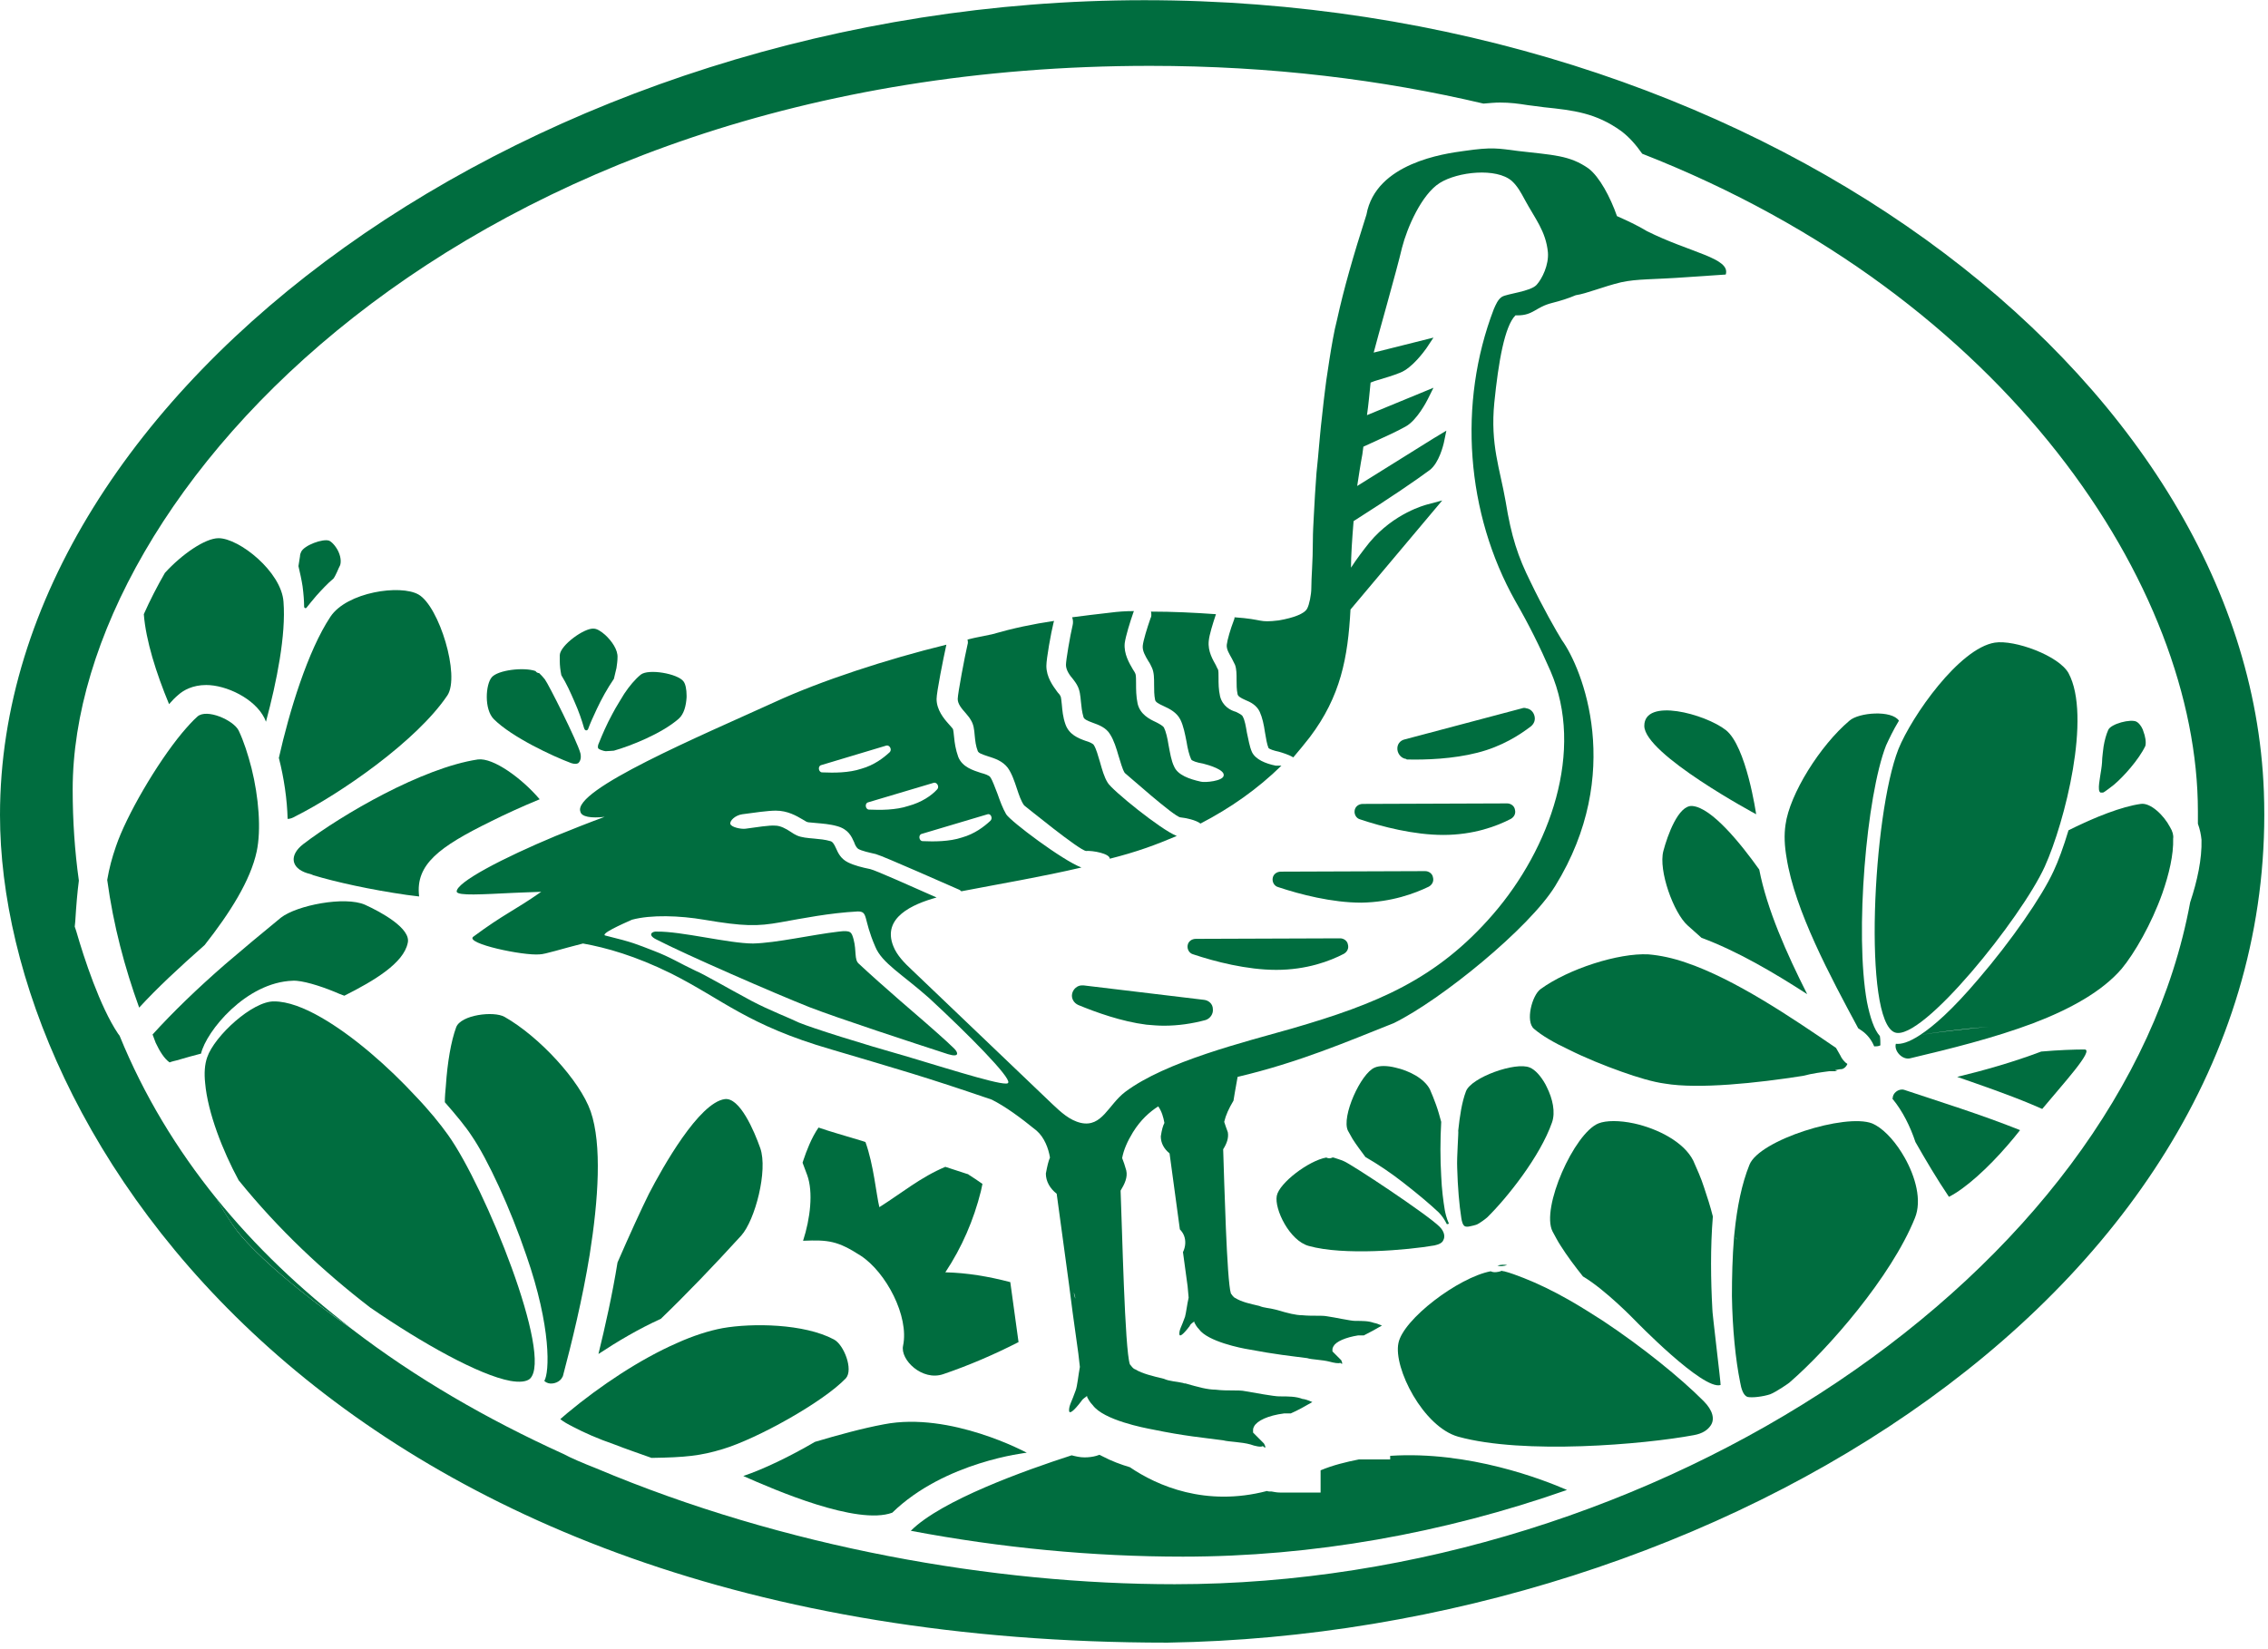 <?xml version="1.0" encoding="UTF-8"?>
<svg xmlns="http://www.w3.org/2000/svg" xmlns:xlink="http://www.w3.org/1999/xlink" width="440px" height="320px" viewBox="0 0 440 320">
  <!-- Generator: Sketch 56.3 (81716) - https://sketch.com -->
  <title>gf-icon-species</title>
  <desc>Created with Sketch.</desc>
  <g id="Page-1" stroke="none" stroke-width="1" fill="none" fill-rule="evenodd">
    <g id="gf-icon-species" transform="translate(0, -1)" fill="#006D3F" fill-rule="nonzero">
      <path d="M57.3,159.398 C65.9,155.085 80.8,144.853 86.8,135.925 C89.3,132.113 85.2,118.671 81.2,116.364 C77.7,114.357 67.3,115.862 64.1,120.677 C59.7,127.298 56.1,139.135 54.1,148.063 C55.1,151.975 55.7,156.088 55.8,159.9 C56.3,159.9 56.8,159.699 57.3,159.398" id="Fill-1"></path>
      <path d="M34.6,135.824 C35.6,134.922 37.4,133.918 40,133.918 C43.9,133.918 49.4,136.527 51.3,140.339 C51.4,140.539 51.5,140.84 51.6,141.041 C53.7,133.216 55.5,124.188 55,117.768 C54.6,111.95 46.4,105.429 42.4,105.429 C39.8,105.429 35.3,108.539 32,112.15 C30.5,114.759 29.1,117.467 27.9,120.176 C28.3,125.292 30.3,131.611 32.8,137.63 C33.4,136.928 34,136.326 34.6,135.824" id="Fill-3"></path>
      <path d="M341.3,169.73 C337.8,164.815 332.1,157.693 328.3,157.392 C325.6,157.191 323.5,163.11 322.7,166.119 C321.7,169.931 324.7,178.157 327.4,180.564 C328.3,181.367 329.2,182.169 330.1,182.972 C336.9,185.48 344.1,189.693 350.6,193.906 C346.6,185.981 342.8,177.455 341.3,169.73" id="Fill-5"></path>
      <path d="M311.4,205.041 C310.5,204.539 309.1,204.339 307.5,204.439 C309.1,204.339 310.5,204.539 311.4,205.041 C311.7,205.241 312,205.442 312.2,205.643 C312,205.342 311.7,205.141 311.4,205.041 M357,205.743 L356.2,204.339 C347.7,198.52 336.6,190.997 327.1,187.787 C324.5,186.884 322.1,186.382 319.8,186.182 C314,185.881 304.3,188.991 298.9,192.903 C297.2,194.107 295.9,199.223 297.6,200.627 C299.1,201.931 301.5,203.335 304.3,204.639 C307.5,206.245 311.2,207.749 314.6,208.953 C317.7,210.056 320.7,210.959 323,211.26 C329.5,212.364 340.9,211.16 349.8,209.755 C351.7,209.254 353.4,209.053 354.9,208.853 C355.3,208.853 355.8,208.853 356.1,208.853 C356.2,208.853 356.3,208.853 356.4,208.853 C356.3,208.752 356.1,208.752 356,208.652 C356.5,208.552 356.9,208.451 357.3,208.451 C357.8,208.351 358.2,207.95 358.4,207.448 C357.9,207.147 357.3,206.445 357,205.743" id="Fill-7"></path>
      <path d="M368.4,140.84 C368.4,140.84 368.4,140.74 368.4,140.84 C367,138.734 360.6,139.235 358.8,140.84 C353.1,145.655 347.2,155.085 346.4,161.003 C346.1,163.009 346.2,165.116 346.6,167.423 C348.2,177.655 355.1,190.495 360.5,200.527 L361.1,200.928 C362.3,201.73 363.1,202.834 363.6,204.038 C364,204.038 364.4,204.038 364.8,203.837 C364.8,203.235 364.8,202.633 364.7,202.031 C363.6,200.828 362.8,198.42 362.2,195.411 C359.8,182.169 362.1,155.386 365.9,145.655 C366.5,144.351 367.3,142.646 368.4,140.84" id="Fill-9"></path>
      <path d="M332.3,237.041 C331.8,235.034 331.2,233.229 330.6,231.423 C330,229.517 329.2,227.812 328.5,226.207 C326.7,222.596 321.6,219.987 317,218.984 C314.2,218.382 311.6,218.382 310.1,218.984 C305.4,220.89 298.9,235.436 301.2,239.95 C301.2,239.95 301.2,239.95 301.2,239.95 C301.7,240.853 302.2,241.856 302.8,242.759 C304,244.665 305.5,246.671 307.1,248.677 C311.5,251.285 317.2,257.204 317.2,257.204 C317.2,257.204 330.4,270.846 333.8,269.743 C333.9,269.743 332.1,255.097 332.2,254.997 C331.9,249.48 331.8,243.16 332.3,237.041" id="Fill-11"></path>
      <path d="M292.4,246.47 C291.9,246.37 291.2,246.37 290.5,246.571 C291.1,246.771 291.7,246.671 292.4,246.47" id="Fill-13"></path>
      <path d="M330.5,272.853 C326,268.339 318.7,262.42 311,257.304 C308.8,255.9 306.6,254.495 304.3,253.191 C301.3,251.486 298.4,250.082 295.6,248.978 C294.3,248.476 293,247.975 291.8,247.674 C291.7,247.674 291.5,247.674 291.4,247.574 C290.6,247.875 289.8,247.975 289.2,247.674 C282.9,248.878 272.2,257.003 271.3,261.618 C270.3,266.433 276.1,277.868 282.9,279.774 C295.6,283.285 318.9,281.279 328.6,279.473 C330.3,279.172 331.3,278.47 331.9,277.567 C332.7,276.364 332.3,274.658 330.5,272.853" id="Fill-15"></path>
      <path d="M336.8,241.053 C336.9,241.254 336.9,241.555 337,241.755 C337.4,242.157 337.7,242.558 337.9,242.959 C337.7,242.558 337.4,242.157 337,241.755 C336.9,241.455 336.8,241.254 336.8,241.053 M369.5,225.605 C369.3,225.304 369.1,224.903 368.9,224.602 C367.2,221.893 365.1,219.787 363.2,218.984 C358,216.978 341.3,222.194 339.4,227.009 C337.9,230.721 337,235.235 336.5,240.15 C336.5,240.451 336.4,240.853 336.4,241.154 C336.1,244.865 336,248.677 336,252.489 C336.1,258.809 336.7,264.828 337.6,269.241 C337.8,270.445 338.2,271.749 339,272.05 C339.4,272.15 340.2,272.15 341,272.05 C341,271.749 341,271.448 341,271.047 C341,269.743 340.9,268.138 340.8,266.332 C340.9,268.138 341,269.743 341,271.047 C341,271.448 341,271.749 341,272.05 C341.9,271.95 342.8,271.749 343.4,271.549 C344.5,271.147 347.3,269.241 347.3,269.141 C354.6,262.821 366.9,248.777 371.5,237.342 C372.9,233.931 371.6,229.317 369.5,225.605" id="Fill-17"></path>
      <path d="M48.8,150.069 C48.1,147.361 47.3,144.853 46.3,142.746 C45.3,140.74 40.1,138.433 38.3,140.038 C37.4,140.84 36.4,141.944 35.3,143.248 C30.4,149.166 24.5,159.298 22.5,165.216 C21.7,167.524 21.2,169.429 20.8,171.737 C22,180.564 24.2,188.79 27,196.514 C30.5,192.702 34.7,188.79 39.7,184.376 C44.6,178.157 48.6,171.837 49.8,166.219 C50.7,162.006 50.2,155.687 48.8,150.069" id="Fill-19"></path>
      <path d="M92.7,148.364 C82,149.969 66.4,158.997 58.8,164.815 C56.1,166.922 56.4,169.429 59.6,170.433 C60,170.533 60.4,170.633 60.8,170.834 C65.1,172.138 71.9,173.643 78.9,174.646 C79.7,174.746 80.5,174.846 81.3,174.947 L81.3,174.846 C80.6,168.727 85.2,165.317 95.2,160.401 C98,158.997 101.3,157.492 104.7,156.088 C101.3,152.075 95.7,147.962 92.7,148.364" id="Fill-21"></path>
      <path d="M183.4,247.875 C186.6,243.06 188.9,237.743 190.3,232.125 C190.4,231.624 190.5,231.223 190.6,230.721 C189.6,230.019 188.7,229.417 187.9,228.915 L187.8,228.815 L187.7,228.815 C186.1,228.313 184.7,227.812 183.4,227.411 C178.6,229.417 174.9,232.527 170.6,235.235 C170,232.828 169.5,227.009 167.9,222.596 C167.7,222.495 167.5,222.495 167.3,222.395 L162.6,220.991 C161.2,220.589 160,220.188 158.8,219.787 C157.4,221.793 156.4,224.502 155.9,226.006 C155.8,226.207 155.8,226.408 155.7,226.608 C156,227.411 156.3,228.213 156.6,229.016 C157.8,232.326 157.2,237.442 155.8,241.755 C160.7,241.555 162.5,241.755 167,244.665 C171.9,247.875 176.4,256.401 175.2,262.119 C174.6,264.828 178.9,269.041 183,267.636 C188,265.931 192.9,263.824 197.6,261.417 L196,249.781 C191.8,248.677 187.6,247.975 183.4,247.875" id="Fill-23"></path>
      <path d="M70.8,176.552 C66.9,174.846 57.6,176.652 54.5,179.06 C50.7,182.169 47.1,185.179 43.7,188.088 C38.4,192.702 33.6,197.317 29.6,201.73 C29.8,202.232 30,202.834 30.2,203.335 C31,205.041 31.9,206.445 32.9,207.147 C33.4,206.947 33.9,206.846 34.3,206.746 C36.4,206.144 37.4,205.843 39,205.442 C40,201.129 47.7,191.599 56.8,191.298 C58.6,191.197 62.1,192.301 64.8,193.404 C65.5,193.705 66.2,194.006 66.8,194.207 C72.6,191.298 78.3,187.887 79.1,183.975 C79.8,181.166 73.9,177.956 70.8,176.552" id="Fill-25"></path>
      <path d="M128.2,256.903 C133.2,252.088 138.4,246.671 143.8,240.752 C146.5,237.743 149,228.113 147.5,223.799 C146.3,220.389 143.5,213.868 140.6,214.27 C135.6,214.972 128.6,227.411 125.9,232.627 C124.5,235.436 122.2,240.451 119.8,245.969 C118.8,252.188 117.4,258.408 116.1,263.724 C119.9,261.216 124,258.809 128.2,256.903" id="Fill-27"></path>
      <path d="M57,196.915 L57,196.915 C57.6,196.915 59.1,197.317 60.7,197.818 C59.2,197.317 57.7,196.915 57,196.915 M86.9,221.191 C85.4,219.085 83.2,216.376 80.6,213.668 C75.4,208.05 68.6,202.031 62.3,198.42 C59,196.514 55.8,195.31 53.2,195.31 C49,195.21 41.6,202.031 40.2,206.144 C39.7,207.549 39.6,209.254 39.8,211.16 C40.3,216.878 43.2,224.301 46.3,230.019 C54.1,239.649 62.8,247.774 71.8,254.696 C82,261.718 93,267.837 99,268.94 C100.7,269.241 102.1,269.141 102.8,268.539 C107.4,264.226 94.1,231.223 86.9,221.191" id="Fill-29"></path>
      <path d="M108.9,268.539 C109,268.339 109.1,268.238 109.2,268.038 C110.9,261.618 113,253.091 114.4,244.464 C114.4,244.464 114.4,244.464 114.4,244.464 C116.1,233.73 116.8,223.097 114.6,216.677 C112.5,210.658 104.6,202.132 97.9,198.32 C95.8,197.116 89.4,197.918 88.5,200.326 C87.5,203.034 86.8,207.147 86.5,211.661 C86.5,211.661 86.5,211.661 86.5,211.661 C86.4,212.765 86.3,213.768 86.3,214.871 C88.5,217.379 90.4,219.687 91.5,221.392 C94.6,225.906 99,235.436 102.1,244.564 C107,258.608 106.6,267.335 105.6,268.94 C105.7,269.041 105.8,269.141 106,269.241 C106,269.241 106,269.241 106,269.241 C106.9,269.743 108.3,269.342 108.9,268.539" id="Path"></path>
      <path d="M240.1,209.956 C239.7,212.063 239.3,214.571 239.3,214.571 C238.4,216.075 237.8,217.379 237.5,218.683 C237.7,219.386 237.9,219.787 238.2,220.69 C238.4,221.793 238,222.897 237.3,224 C237.5,229.918 238,249.58 238.8,251.987 C239,252.188 239.2,252.69 239.7,252.89 C240.8,253.592 242.5,253.994 244.3,254.395 C245.2,254.796 246.3,254.796 247.4,255.097 C247.5,255.097 247.7,255.197 247.8,255.197 C249.8,255.799 251.4,256.201 252.6,256.201 C254.6,256.401 256.3,256.201 257.4,256.401 C258.9,256.602 262,257.304 262.9,257.304 C264.4,257.304 265.5,257.304 266.6,257.705 C266.8,257.705 267.4,257.906 268.1,258.207 C266.9,258.909 265.8,259.511 264.6,260.113 C264.2,260.113 263.8,260.113 263.5,260.113 C261,260.514 259.2,261.317 258.7,262.219 C258.6,262.42 258.5,262.621 258.5,262.821 L258.5,263.223 C258.9,263.624 259.4,264.125 259.8,264.527 L260.2,264.928 C260.4,265.329 260.4,265.63 260.4,265.63 C260.4,265.63 260.2,265.63 260,265.429 C259.8,265.63 258.7,265.429 258,265.229 C256.5,264.828 254.5,264.828 253.6,264.527 C250.5,264.125 247.5,263.824 242.2,262.821 C240.9,262.621 234.3,261.317 232.6,258.909 C232.2,258.508 231.9,258.006 231.7,257.605 L231.7,257.404 C231.5,257.605 231,257.806 230.8,258.307 C229.5,260.013 228.8,260.514 228.8,259.812 C228.8,258.909 229.2,258.508 229.9,256.502 C230.1,255.799 230.3,254.094 230.6,252.79 L230.4,250.583 L229.5,243.962 C230,242.959 230.1,241.755 229.7,240.752 C229.5,240.251 229.2,239.85 228.9,239.549 L226.9,224.803 C225.8,223.9 225.2,222.796 225.2,221.492 C225.4,220.188 225.6,219.486 225.9,218.884 C225.7,217.781 225.4,216.677 224.7,215.674 C223,216.777 221.3,218.282 219.8,220.69 C218.7,222.495 218,224.1 217.7,225.705 C218,226.508 218.2,227.009 218.5,228.113 C218.8,229.417 218.2,230.721 217.4,232.025 C217.7,239.147 218.2,262.821 219.2,265.73 C219.5,266.031 219.7,266.533 220.3,266.734 C221.6,267.536 223.7,268.038 225.8,268.539 C226.9,269.041 228.2,269.041 229.5,269.342 C229.7,269.442 229.8,269.442 230,269.442 C232.4,270.144 234.3,270.646 235.8,270.646 C238.2,270.947 240.3,270.646 241.6,270.947 C243.4,271.248 247.1,271.95 248.2,271.95 C250,271.95 251.4,271.95 252.7,272.451 C253,272.451 253.7,272.652 254.6,273.053 C253.2,273.856 251.8,274.658 250.4,275.26 C249.9,275.26 249.5,275.26 249.1,275.26 C246,275.661 243.9,276.665 243.3,277.768 C243.2,277.969 243.1,278.169 243.1,278.47 L243.1,278.972 C243.6,279.473 244.2,280.075 244.7,280.577 C244.7,280.577 245,280.878 245.2,281.078 C245.5,281.58 245.5,281.881 245.5,281.881 C245.5,281.881 245.2,281.881 245,281.58 C244.7,281.881 243.4,281.58 242.6,281.279 C240.8,280.777 238.4,280.777 237.3,280.476 C233.6,279.975 229.9,279.674 223.6,278.37 C222,278.069 214.1,276.564 212,273.655 C211.5,273.154 211.2,272.652 210.9,272.05 L210.9,271.85 C210.6,272.15 210.1,272.351 209.8,272.853 C208.2,274.959 207.4,275.461 207.4,274.658 C207.4,273.655 207.9,273.053 208.7,270.746 C209,269.944 209.2,267.837 209.5,266.232 L209.2,263.624 L208.1,255.699 C208.5,254.796 208.7,253.893 208.6,252.991 C208.7,253.893 208.5,254.796 208.1,255.699 L207.4,250.282 C207.8,250.683 208.1,251.185 208.3,251.787 C208.4,252.188 208.5,252.589 208.6,252.991 C208.6,252.589 208.5,252.188 208.3,251.787 C208.1,251.185 207.8,250.683 207.4,250.282 L205,232.627 C203.7,231.624 202.9,230.219 202.9,228.715 C203.2,227.11 203.4,226.307 203.7,225.605 C203.4,223.799 202.6,221.693 201.1,220.389 C197.9,217.781 195,215.674 192.4,214.37 C179.2,209.856 174.5,208.552 161.3,204.639 C145,199.925 140.2,194.909 130.2,189.893 C123.3,186.483 117.6,184.878 113.1,184.075 C109.1,185.078 105.7,186.182 104.7,186.182 C101.5,186.483 90.2,184.075 91.8,182.771 C97.9,178.257 99.7,177.755 105,174.044 C103.1,174.144 101.4,174.144 99.7,174.245 C93.4,174.545 88.9,174.846 88.6,174.044 C88.4,172.238 97.7,167.423 107.8,163.21 C111,161.906 114.3,160.602 117.3,159.498 C114.7,159.799 112.8,159.498 112.6,158.495 C111,154.282 136,143.749 150.3,137.229 C159.2,133.116 172.1,128.903 183.6,126.094 C183,128.803 181.7,135.323 181.7,136.627 C181.7,138.734 183.1,140.439 184.1,141.542 C184.4,141.843 184.6,142.144 184.8,142.345 C185,142.545 185,143.448 185.1,144.05 C185.2,145.154 185.4,146.458 185.9,147.862 C186.7,149.868 188.8,150.47 190.3,150.972 C191.1,151.172 191.9,151.473 192.1,151.774 C192.6,152.476 193,153.781 193.5,154.984 C194,156.389 194.5,157.793 195.2,158.997 C196.1,160.401 206.1,167.925 209.8,169.329 C202.1,171.135 194.3,172.439 186.5,173.944 C186.4,173.843 186.3,173.743 186.1,173.643 C184.9,173.141 171.4,167.122 169.9,166.721 C168.6,166.42 167.2,166.119 166.5,165.718 C166.2,165.517 165.9,165.016 165.7,164.414 C165.2,163.31 164.6,161.906 162.4,161.304 C161,160.903 159.5,160.803 158.4,160.702 C157.7,160.602 156.8,160.602 156.6,160.502 C156.3,160.401 156.1,160.201 155.7,160 C154.5,159.298 152.8,158.295 150.5,158.295 C149,158.295 146.2,158.696 144,158.997 C142.6,159.197 141.5,160.301 141.7,160.903 C141.9,161.505 143.7,161.906 144.6,161.806 C146.8,161.505 149.3,161.103 150.4,161.204 C151.4,161.204 152.5,161.806 153.4,162.408 C153.8,162.708 154.2,162.909 154.6,163.11 C155.5,163.511 156.7,163.611 157.9,163.712 C159,163.812 160.1,163.912 161.1,164.213 C161.5,164.313 161.8,164.715 162.2,165.618 C162.6,166.52 163.1,167.624 164.5,168.326 C165.7,168.928 167.3,169.329 168.8,169.63 C169.8,169.831 177.6,173.342 181.7,175.147 C177,176.451 171.1,179.06 173.3,184.577 C174,186.382 175.5,187.887 176.9,189.191 C186,197.918 195.1,206.545 204.2,215.273 C205.8,216.777 207.5,218.382 209.7,218.884 C213.8,219.787 215,215.373 218.3,212.865 C226.2,206.947 241.3,203.235 250.8,200.527 C267,195.812 278.7,191.097 289.7,178.357 C300.7,165.618 307.5,146.658 300.8,131.21 C298.7,126.395 296.6,122.182 294,117.668 C284.4,100.614 282.8,79.248 289.8,60.991 C290.2,60.088 290.6,59.085 291.4,58.583 C292.4,57.981 296.9,57.58 298.1,56.276 C299.2,55.072 300.5,52.364 300.3,49.956 C299.9,45.843 297.8,43.436 295.8,39.724 C295.1,38.42 294.4,37.116 293.3,36.113 C290.3,33.505 282.8,34.307 279.3,36.514 C275.8,38.721 273,45.141 272,49.053 C271,53.367 267.1,67.009 266.5,69.417 L278.1,66.508 L276.7,68.614 C276.4,69.016 274,72.426 271.6,73.329 C270.4,73.831 268.7,74.332 266.7,74.934 L265.9,75.235 C265.7,77.241 265.5,79.448 265.2,81.555 L278.1,76.238 L277,78.445 C276.8,78.846 274.9,82.558 272.7,83.762 C271.1,84.665 268.7,85.768 265.6,87.172 L264.5,87.674 C264.4,88.476 264.3,89.078 264.3,89.179 C263.9,91.285 263.6,93.392 263.3,95.298 L278.1,86.069 L280.6,84.564 L280.1,86.972 C280,87.373 279.2,90.784 277.4,92.188 C274.7,94.194 269.7,97.605 262.6,102.119 C262.3,105.831 262.1,108.84 262.1,111.147 C263.2,109.442 264.5,107.737 265.7,106.232 C270.5,100.514 276.5,99.009 276.8,98.909 L279.8,98.107 L262,119.273 C261.5,128.602 260.1,136.125 254.1,144.05 C253.1,145.354 252,146.658 250.9,147.962 C250.1,147.461 248.8,147.06 248.1,146.859 C247.1,146.658 246.3,146.357 246.1,146.157 C245.8,145.455 245.6,144.251 245.4,143.047 C245.2,141.643 244.9,140.238 244.4,139.135 C243.8,137.831 242.6,137.229 241.6,136.828 C240.7,136.426 240.2,136.125 240.1,135.724 C239.9,134.821 239.9,133.818 239.9,132.915 C239.9,131.812 239.9,130.809 239.6,130.006 C239.4,129.605 239.2,129.204 239,128.803 C238.5,127.9 237.9,126.997 238,126.094 C238.1,125.191 238.7,123.085 239.4,121.279 C239.5,121.078 239.5,120.978 239.5,120.777 C245.3,121.179 244,121.881 248.1,121.379 C251,120.878 253.1,120.075 253.6,119.072 C254,118.37 254.4,116.364 254.4,115.16 C254.4,112.953 254.7,110.044 254.7,105.931 C254.7,104.326 254.8,102.721 254.9,100.815 C255,98.408 255.2,95.699 255.4,92.79 C255.5,91.787 255.6,90.784 255.7,89.781 C255.8,88.276 256,86.771 256.1,85.367 C256.3,83.06 256.6,80.953 256.8,78.846 C257,77.442 257.1,76.138 257.3,74.834 C257.7,72.125 258.1,69.417 258.6,66.708 C258.8,65.505 259.1,64.201 259.4,62.997 C260.7,57.078 262.5,50.759 265.1,42.633 C266.9,32.602 280.3,30.796 284,30.295 C289.5,29.492 290.6,29.793 294.5,30.295 C301.3,31.097 304.5,31.097 308.2,33.705 C310.3,35.31 312.4,39.223 313.7,42.934 C315.5,43.737 317.7,44.74 319.5,45.843 C327.9,50.056 335.8,51.06 334.8,54.27 C334.8,54.27 330.6,54.571 327.4,54.771 C320.6,55.273 317.7,55.072 314.5,55.774 C311.1,56.577 307.8,57.981 305.7,58.282 C304.3,58.884 302.7,59.386 301.1,59.787 L301.1,59.787 L301.1,59.787 C297.9,60.589 297.5,62.194 294.4,62.194 L294,62.194 C291.9,64.301 290.7,71.223 289.9,79.147 C289.1,87.273 291,91.987 292.1,98.307 C293.2,105.129 294.5,109.041 296.9,113.856 C299.2,118.671 302,123.586 303,125.191 C307,130.708 315.2,151.072 301.7,172.94 C296.7,181.066 279.6,195.009 270.4,199.524 C261.3,203.135 252,207.147 240.1,209.956 Z M176.1,206.044 C185.8,208.953 195.6,212.063 195.6,211.06 C196.1,210.056 188,201.831 180.3,194.708 C175,189.994 171.1,187.887 169.8,184.677 C167.4,179.16 168.5,177.856 166.4,177.856 C160.9,178.157 155.9,179.16 151.4,179.962 C146.9,180.765 144.3,180.765 136.6,179.461 C131.9,178.658 126.3,178.458 122.6,179.461 C120.8,180.263 116,182.37 117.6,182.571 C122.9,183.875 123.4,184.176 126.8,185.48 C130.2,186.784 131.8,187.887 135,189.392 C136.3,189.893 141.3,192.803 145.8,195.21 C149.2,197.016 153.4,198.621 155,199.423 C157.7,200.527 166.9,203.436 176.1,206.044 Z M159.3,149.467 C158.6,149.668 158.8,150.871 159.5,150.871 C161.8,150.972 164.7,150.972 167.1,150.169 C169.6,149.467 171.4,148.063 172.6,146.959 C173.1,146.458 172.6,145.555 172,145.655 L159.3,149.467 Z M181.8,154.182 C182.3,153.68 181.8,152.777 181.2,152.878 L168.4,156.69 C167.7,156.89 167.9,158.094 168.6,158.094 C170.8,158.194 173.8,158.194 176.2,157.392 C178.8,156.69 180.7,155.386 181.8,154.182 Z M191.6,158.997 L178.8,162.809 C178.1,163.009 178.3,164.213 179,164.213 C181.2,164.313 184.2,164.313 186.6,163.511 C189.1,162.809 190.9,161.404 192.1,160.301 C192.7,159.799 192.2,158.796 191.6,158.997 Z" id="Combined-Shape"></path>
      <path d="M236.7,136.125 C236.4,134.821 236.4,133.618 236.4,132.514 C236.4,131.912 236.4,131.11 236.3,130.909 C236.2,130.708 236,130.408 235.9,130.107 C235.3,129.003 234.3,127.398 234.5,125.392 C234.6,124.188 235.3,121.981 235.9,120.176 C231.7,119.875 227.5,119.674 223.3,119.674 C223.4,120.176 223.4,120.677 223.2,120.978 C222.5,122.984 221.8,125.292 221.7,126.295 C221.6,127.298 222.2,128.301 222.8,129.304 C223.1,129.705 223.3,130.207 223.5,130.608 C223.9,131.511 223.9,132.614 223.9,133.818 C223.9,134.821 223.9,135.925 224.1,136.828 C224.2,137.229 224.7,137.53 225.8,138.031 C226.9,138.533 228.3,139.235 229,140.639 C229.6,141.843 229.9,143.448 230.2,144.953 C230.4,146.257 230.7,147.461 231.1,148.364 C231.3,148.665 232.2,148.966 233.4,149.166 C234.6,149.467 237.6,150.37 237.4,151.473 C237.3,152.577 233.7,152.878 233,152.677 C230.7,152.176 228.5,151.373 227.8,149.768 C227.2,148.564 227,147.06 226.7,145.555 C226.5,144.251 226.2,142.947 225.8,142.144 C225.6,141.843 224.9,141.442 224.3,141.141 C223,140.539 221.2,139.636 220.7,137.53 C220.4,136.125 220.4,134.721 220.4,133.618 C220.4,133.016 220.4,132.113 220.3,131.812 C220.2,131.511 220,131.21 219.8,130.909 C219.1,129.705 218,127.9 218.2,125.793 C218.4,124.389 219.2,121.781 219.9,119.774 C219.9,119.674 220,119.674 220,119.574 C218.4,119.574 216.9,119.674 215.4,119.875 C212.7,120.176 210.3,120.476 208,120.777 C208.2,121.279 208.2,121.881 208.1,122.282 C207.6,124.389 206.8,129.103 206.8,130.006 C206.8,131.009 207.5,132.013 208.2,132.815 C208.5,133.216 208.8,133.618 209,134.019 C209.5,134.922 209.6,136.025 209.7,137.129 C209.8,138.132 209.9,139.135 210.2,140.138 C210.3,140.539 210.9,140.84 212,141.241 C213.1,141.643 214.6,142.144 215.4,143.549 C216.1,144.652 216.6,146.257 217,147.661 C217.4,148.865 217.7,150.169 218.2,150.972 C218.5,151.172 227.8,159.498 229,159.599 C230,159.699 232,160.1 232.9,160.803 C238.7,157.793 244,154.082 248.6,149.567 C248.1,149.567 247.7,149.567 247.5,149.567 C245.5,149.166 243.6,148.364 242.9,146.959 C242.4,145.856 242.2,144.451 241.9,143.147 C241.7,141.944 241.5,140.74 241.1,140.038 C241,139.737 240.4,139.436 239.8,139.135 C238.7,138.834 237.2,138.031 236.7,136.125" id="Fill-41"></path>
      <path d="M215.3,167.624 C215.3,167.724 215.3,167.724 215.3,167.624 C217.7,167.022 220.1,166.32 222.4,165.517 C224.4,164.815 226.4,164.013 228.3,163.21 C225.2,162.006 215.7,154.282 214.9,152.878 C214.2,151.774 213.8,150.27 213.4,148.865 C213,147.561 212.7,146.357 212.2,145.555 C212,145.254 211.3,144.953 210.6,144.752 C209.2,144.251 207.4,143.549 206.7,141.542 C206.2,140.138 206.1,138.834 206,137.73 C205.9,137.129 205.9,136.226 205.7,136.025 C205.6,135.724 205.3,135.524 205.1,135.223 C204.3,134.119 203,132.414 203,130.207 C203,128.803 203.9,123.787 204.4,121.781 C204.4,121.68 204.5,121.58 204.5,121.48 C200.4,122.082 196.6,122.884 192.4,124.088 C190.9,124.389 189.3,124.69 187.7,125.091 C187.8,125.492 187.8,125.793 187.7,126.094 C187.2,128.201 185.8,135.624 185.8,136.627 C185.8,137.63 186.6,138.533 187.4,139.436 C187.7,139.837 188.1,140.238 188.3,140.639 C188.9,141.542 189,142.545 189.1,143.749 C189.2,144.752 189.3,145.755 189.7,146.759 C189.9,147.16 190.5,147.361 191.7,147.762 C193,148.163 194.5,148.665 195.5,149.969 C196.3,151.072 196.8,152.577 197.3,154.082 C197.7,155.285 198.1,156.489 198.7,157.292 C199,157.492 209.4,166.019 210.7,166.119 C212,166.019 215.3,166.621 215.3,167.624" id="Fill-43"></path>
      <path d="M272.8,148.263 C271.9,148.163 271.2,147.361 271.1,146.458 C271,145.455 271.6,144.652 272.6,144.451 L295.3,138.433 C295.6,138.332 295.8,138.332 296.1,138.433 C296.9,138.533 297.5,139.135 297.7,139.937 C297.9,140.74 297.6,141.442 297,141.944 C294.9,143.549 291.4,145.856 286.6,147.06 C281.9,148.263 276.6,148.464 272.9,148.364 L272.8,148.263 Z" id="Fill-45"></path>
      <path d="M225.8,200.025 C224.7,200.025 223.5,199.925 222.4,199.824 C217.6,199.223 212.6,197.417 209.2,196.013 C208.3,195.611 207.8,194.708 208,193.806 C208.2,192.903 209,192.201 209.9,192.201 L210.2,192.201 L233.6,195.009 C234.5,195.11 235.3,195.812 235.3,196.815 C235.4,197.718 234.8,198.621 233.9,198.922 C231.3,199.624 228.6,200.025 225.8,200.025" id="Fill-47"></path>
      <path d="M280,163.009 C274.3,163.009 268.1,161.404 263.9,160 C263.1,159.799 262.7,158.997 262.8,158.295 C262.9,157.492 263.6,156.991 264.4,156.991 L292.4,156.89 C293.1,156.89 293.8,157.392 293.9,158.094 C294.1,158.796 293.8,159.498 293.1,159.9 C290.4,161.304 285.9,163.009 280,163.009 L280,163.009 Z" id="Fill-49"></path>
      <path d="M264.1,176.15 C258.4,176.15 252.2,174.545 248,173.141 C247.2,172.94 246.8,172.138 246.9,171.436 C247,170.633 247.7,170.132 248.5,170.132 L276.5,170.031 C277.2,170.031 277.9,170.533 278,171.235 C278.2,171.937 277.9,172.639 277.2,173.041 C274.5,174.345 270,176.05 264.1,176.15 L264.1,176.15 Z" id="Fill-51"></path>
      <path d="M247.6,189.191 C241.9,189.191 235.7,187.586 231.5,186.182 C230.7,185.981 230.3,185.179 230.4,184.476 C230.5,183.674 231.2,183.172 232,183.172 L260,183.072 C260.7,183.072 261.4,183.574 261.5,184.276 C261.7,184.978 261.4,185.68 260.7,186.082 C258,187.486 253.5,189.191 247.6,189.191 L247.6,189.191 Z" id="Fill-53"></path>
      <path d="M127.3,183.273 C132.9,186.182 150.4,193.806 157,196.414 C162.7,198.621 177.1,203.335 183.9,205.542 C186.2,206.245 185.9,205.241 185.1,204.439 C183.7,203.034 179.2,199.122 179.2,199.122 C179.2,199.122 171.1,192.201 166.6,187.987 C165.7,187.185 166.2,185.58 165.6,183.273 C165.2,181.868 165.1,181.467 162.7,181.768 C157.5,182.37 150.6,183.975 146.1,184.075 C141.4,184.075 132.1,181.668 127.4,181.768 C126.6,181.668 125.5,182.37 127.3,183.273" id="Fill-55"></path>
      <path d="M161.8,260.915 C156,257.806 145.9,257.705 140.2,258.708 C137.5,259.21 134.4,260.213 131.3,261.618 C124.2,264.727 116.5,269.843 110.1,275.16 C109.6,275.561 109.2,275.962 108.7,276.364 C109.3,276.865 110.2,277.367 111.2,277.868 C113.3,278.972 116,280.176 119.2,281.279 C121.5,282.182 123.9,282.984 126.4,283.887 C133,283.787 135.9,283.486 140.2,282.182 C146.9,280.176 159.7,273.053 164.1,268.439 C165.6,266.734 163.7,261.918 161.8,260.915" id="Fill-67"></path>
      <g id="Group-71" transform="translate(0, 0.737)">
        <path d="M227.9,307.661 C192.8,307.661 152.1,300.539 115.7,285.191 C112.9,284.088 110.8,283.185 109.3,282.382 C94.5,275.661 80.6,267.636 68.2,258.107 C58.7,251.486 50.1,244.263 46.1,239.248 C45,237.843 43.5,235.536 42,232.828 C34.3,223.298 27.9,212.765 23.2,201.229 L22.9,200.828 C19.4,195.611 16.3,186.182 14.8,180.966 L14.5,180.063 L14.6,179.06 C14.8,175.85 15,173.442 15.3,171.135 C14.5,165.417 14.1,159.498 14.1,153.48 C14.1,96.201 89.9,13.041 223.1,13.041 C246.7,13.041 268.2,15.749 287.8,20.364 C289,20.263 290,20.163 291,20.163 C293,20.163 294.5,20.364 296.4,20.665 L297.2,20.765 L299.5,21.066 C305.3,21.668 309.6,22.169 314.5,25.68 C316.1,26.884 317.4,28.389 318.6,30.094 C389.6,57.881 426.4,114.357 426.4,157.693 C426.4,158.495 426.4,159.298 426.4,160.1 C426.8,161.204 427,162.207 427.1,163.21 C427.2,166.922 426.3,171.135 424.9,175.348 C411.7,246.972 321.5,307.661 227.9,307.661 M222,0.301 C104.3,0.301 0,75.436 0,158.395 C0,220.088 63.8,318.997 226.5,318.997 C333.1,317.292 442.7,249.881 439.2,153.881 C436.2,73.028 339.8,0.301 222,0.301" id="Fill-69"></path>
      </g>
      <path d="M41.9,233.429 C43.4,236.138 44.9,238.445 46,239.85 C50,244.865 58.6,252.188 68.1,258.708 C58.4,251.285 49.5,242.859 41.9,233.429" id="Fill-72"></path>
      <path d="M280.3,235.837 C280,234.031 279.7,231.724 279.6,229.216 C279.4,225.906 279.4,222.194 279.6,218.683 C279.3,217.58 279,216.476 278.6,215.373 C278.2,214.27 277.8,213.266 277.4,212.364 C276.3,210.257 273.4,208.752 270.7,208.15 C269.1,207.749 267.6,207.749 266.7,208.15 C264,209.254 260.2,217.68 261.5,220.389 L261.5,220.389 C261.8,220.89 262.1,221.492 262.4,221.994 C263.1,223.097 264,224.301 264.9,225.505 C267.5,227.009 270,228.715 272.3,230.52 C275,232.627 277.4,234.633 279.1,236.238 C279.8,236.94 280.3,237.743 280.7,238.545 C280.8,238.545 281,238.445 281.1,238.445 C280.6,237.342 280.4,236.339 280.3,235.837" id="Fill-76"></path>
      <path d="M279.3,239.047 C276.9,236.639 262.2,226.909 260.7,226.307 C260,226.006 259.3,225.806 258.7,225.605 C258.6,225.605 258.5,225.605 258.5,225.605 C258.1,225.806 257.7,225.806 257.3,225.605 C253.9,226.207 248.2,230.52 247.7,233.028 C247.2,235.636 250.2,241.755 253.9,242.759 C260.7,244.665 273.1,243.561 278.3,242.658 C279.2,242.458 279.8,242.157 280,241.655 C280.4,240.953 280.2,239.95 279.3,239.047" id="Fill-78"></path>
      <path d="M300.1,211.962 C300,211.762 299.9,211.561 299.8,211.361 C298.9,209.755 297.8,208.552 296.8,208.15 C294.1,206.947 285.4,210.056 284.4,212.765 C283.6,214.871 283.2,217.58 282.9,220.389 C283,220.69 282.6,225.404 282.7,227.611 C282.8,231.323 283.1,234.834 283.5,237.342 C283.6,238.044 283.8,238.746 284.2,238.947 C284.4,239.047 284.8,239.047 285.2,238.947 C285.7,238.846 286.1,238.746 286.4,238.646 C287,238.445 288.4,237.342 288.5,237.241 C292.3,233.53 298.8,225.404 301.1,218.784 C301.8,216.777 301.2,214.169 300.1,211.962" id="Fill-80"></path>
      <path d="M173.1,294.52 C183.3,284.589 199.2,282.884 199.2,282.884 C199.2,282.884 184.4,274.859 171.5,277.367 C167.2,278.169 162.5,279.473 158.1,280.777 C153.3,283.586 148.1,286.094 144.2,287.398 C150.3,290.107 166.3,297.028 173.1,294.52" id="Fill-82"></path>
      <path d="M269.7,283.486 L269.7,284.188 L263.6,284.188 C261.1,284.69 258.6,285.292 256.2,286.295 L256.2,290.608 L248.3,290.608 C247.8,290.608 247.2,290.508 246.7,290.408 L246.5,290.408 C246.3,290.408 246,290.408 245.8,290.307 C233.9,293.417 224.5,289.304 219.2,285.693 C217.5,285.191 215.6,284.489 213.9,283.586 L213.3,283.285 L212.7,283.486 C212,283.687 211.2,283.787 210.4,283.787 C209.5,283.787 208.7,283.586 207.9,283.386 C198.9,286.295 182.6,292.113 176.7,298.031 C194.2,301.342 212,303.047 229.5,303.047 C254.6,303.047 280,298.533 304,290.107 C299.4,288.1 285,282.483 269.7,283.486" id="Fill-84"></path>
      <path d="M394.1,215.273 L396.2,216.176 C400.1,211.461 406.4,204.639 404.4,204.639 C402.5,204.639 399.4,204.74 396,205.041 C390.7,207.047 385.1,208.652 379.7,209.956 C384.3,211.561 389.3,213.266 394.1,215.273" id="Fill-86"></path>
      <path d="M369.4,212.464 C368.3,212.163 367.1,213.166 367.2,214.169 C367.1,214.169 367.1,214.069 367,214.069 C367.1,214.169 367.1,214.169 367.2,214.27 C369.1,216.577 370.6,219.586 371.6,222.596 C373.6,226.107 375.8,229.818 378.1,233.229 C381.3,231.624 385.7,227.611 389.5,223.197 C390.3,222.295 391.1,221.292 391.9,220.288 C384.4,217.279 376,214.671 369.4,212.464" id="Fill-88"></path>
      <path d="M387,125.693 C380.1,126.796 370.9,139.937 368.3,146.357 C363.3,159.097 361.4,199.022 367.6,201.329 C372.8,203.235 392.2,179.06 396.7,169.129 C400.6,160.502 405.8,139.937 401.3,131.611 C399.4,128.201 390.8,125.091 387,125.693" id="Fill-90"></path>
      <path d="M421,161.505 C419.8,159.197 417.2,156.69 415.3,156.991 C411.7,157.492 406.5,159.498 401.3,162.107 C400.3,165.417 399.3,168.125 398.4,170.031 C396.1,175.047 390.1,183.674 383.8,190.997 C378.7,197.016 375.1,200.125 372.5,201.831 C376,201.229 380.8,200.627 385.8,200.226 C380.9,200.727 376.1,201.229 372.5,201.831 C370.2,203.335 368.8,203.636 367.8,203.536 C367.4,204.94 369.1,206.746 370.6,206.345 C378.2,204.539 386.8,202.433 394.5,199.524 C401.6,196.815 407.8,193.404 411.6,188.991 C414.1,185.981 417.4,180.263 419.5,174.345 C420.8,170.633 421.7,166.821 421.6,163.712 C421.7,163.11 421.5,162.307 421,161.505" id="Fill-92"></path>
      <path d="M112.6,147.16 C112,144.853 106.4,133.718 105.7,132.815 C105.4,132.414 105,132.013 104.7,131.712 C104.7,131.712 104.6,131.611 104.6,131.611 C104.3,131.611 104,131.411 103.9,131.21 C101.6,130.408 96.6,131.009 95.4,132.414 C94.2,133.818 93.9,138.633 95.8,140.539 C99.3,144.05 107.3,147.762 110.8,149.066 C111.4,149.266 111.9,149.266 112.2,149.066 C112.6,148.665 112.8,148.063 112.6,147.16" id="Fill-94"></path>
      <path d="M114.1,142.445 C114.5,141.342 115.1,140.038 115.8,138.533 C116.7,136.627 117.8,134.621 119.1,132.715 C119.3,132.013 119.4,131.31 119.6,130.608 C119.7,129.906 119.8,129.204 119.8,128.602 C119.9,127.097 118.7,125.392 117.4,124.188 C116.6,123.486 115.8,122.984 115.2,122.984 C113.4,122.784 108.7,126.194 108.6,128.1 L108.6,128.1 C108.6,128.502 108.6,128.903 108.6,129.304 C108.6,130.107 108.7,131.009 108.9,132.013 C109.9,133.618 110.7,135.423 111.4,137.028 C112.3,139.034 112.9,140.84 113.3,142.245 C113.5,142.947 114,142.746 114.1,142.445" id="Fill-96"></path>
      <path d="M133.2,136.326 C133.2,136.226 133.2,136.025 133.2,135.925 C133.2,134.821 133,133.718 132.6,133.216 C131.5,131.712 125.8,130.708 124.3,131.912 C123.2,132.815 122.1,134.119 121.1,135.624 C121,135.824 119.4,138.332 118.8,139.536 C117.7,141.542 116.8,143.649 116.2,145.154 C116,145.555 115.9,146.056 116.1,146.257 C116.2,146.357 116.4,146.458 116.7,146.558 C117,146.658 117.3,146.759 117.5,146.759 C117.9,146.759 119,146.658 119.1,146.658 C122.3,145.755 128.4,143.348 131.7,140.439 C132.7,139.536 133.1,137.931 133.2,136.326" id="Fill-98"></path>
      <path d="M59.5,118.871 C60,118.27 60.6,117.467 61.4,116.564 C62.4,115.461 63.5,114.257 64.7,113.254 C65,112.853 65.2,112.351 65.4,111.95 C65.6,111.448 65.8,111.047 66,110.646 C66.3,109.643 65.9,108.238 65.2,107.235 C64.8,106.633 64.3,106.132 63.9,105.931 C62.7,105.429 58.9,106.834 58.4,108.138 C58.4,108.138 58.4,108.138 58.4,108.138 C58.3,108.339 58.2,108.639 58.2,108.94 C58.1,109.542 58,110.144 57.9,110.846 C58.2,112.15 58.5,113.455 58.7,114.759 C58.9,116.263 59,117.668 59,118.671 C59,119.072 59.4,119.072 59.5,118.871" id="Fill-100"></path>
      <path d="M415.8,142.846 C415.8,142.746 415.7,142.646 415.7,142.545 C415.4,141.843 414.9,141.241 414.5,141.041 C413.4,140.439 409.5,141.442 409,142.646 C408.6,143.549 408.3,144.652 408.1,145.856 C408.1,145.956 407.8,147.962 407.8,148.966 C407.7,150.571 407.1,152.978 407.2,154.082 C407.2,154.382 407.3,154.683 407.5,154.784 C407.6,154.784 407.8,154.784 408,154.784 C408.2,154.784 410.1,153.279 410.1,153.279 C411.9,151.774 414.9,148.464 416.2,145.755 C416.4,145.053 416.2,143.85 415.8,142.846" id="Fill-102"></path>
      <path d="M340.7,158.997 C340.7,158.997 319,147.361 319,141.843 C319,136.326 330.8,139.536 334.8,142.646 C338.8,145.755 340.7,158.997 340.7,158.997" id="Fill-104"></path>
    </g>
  </g>
</svg>

